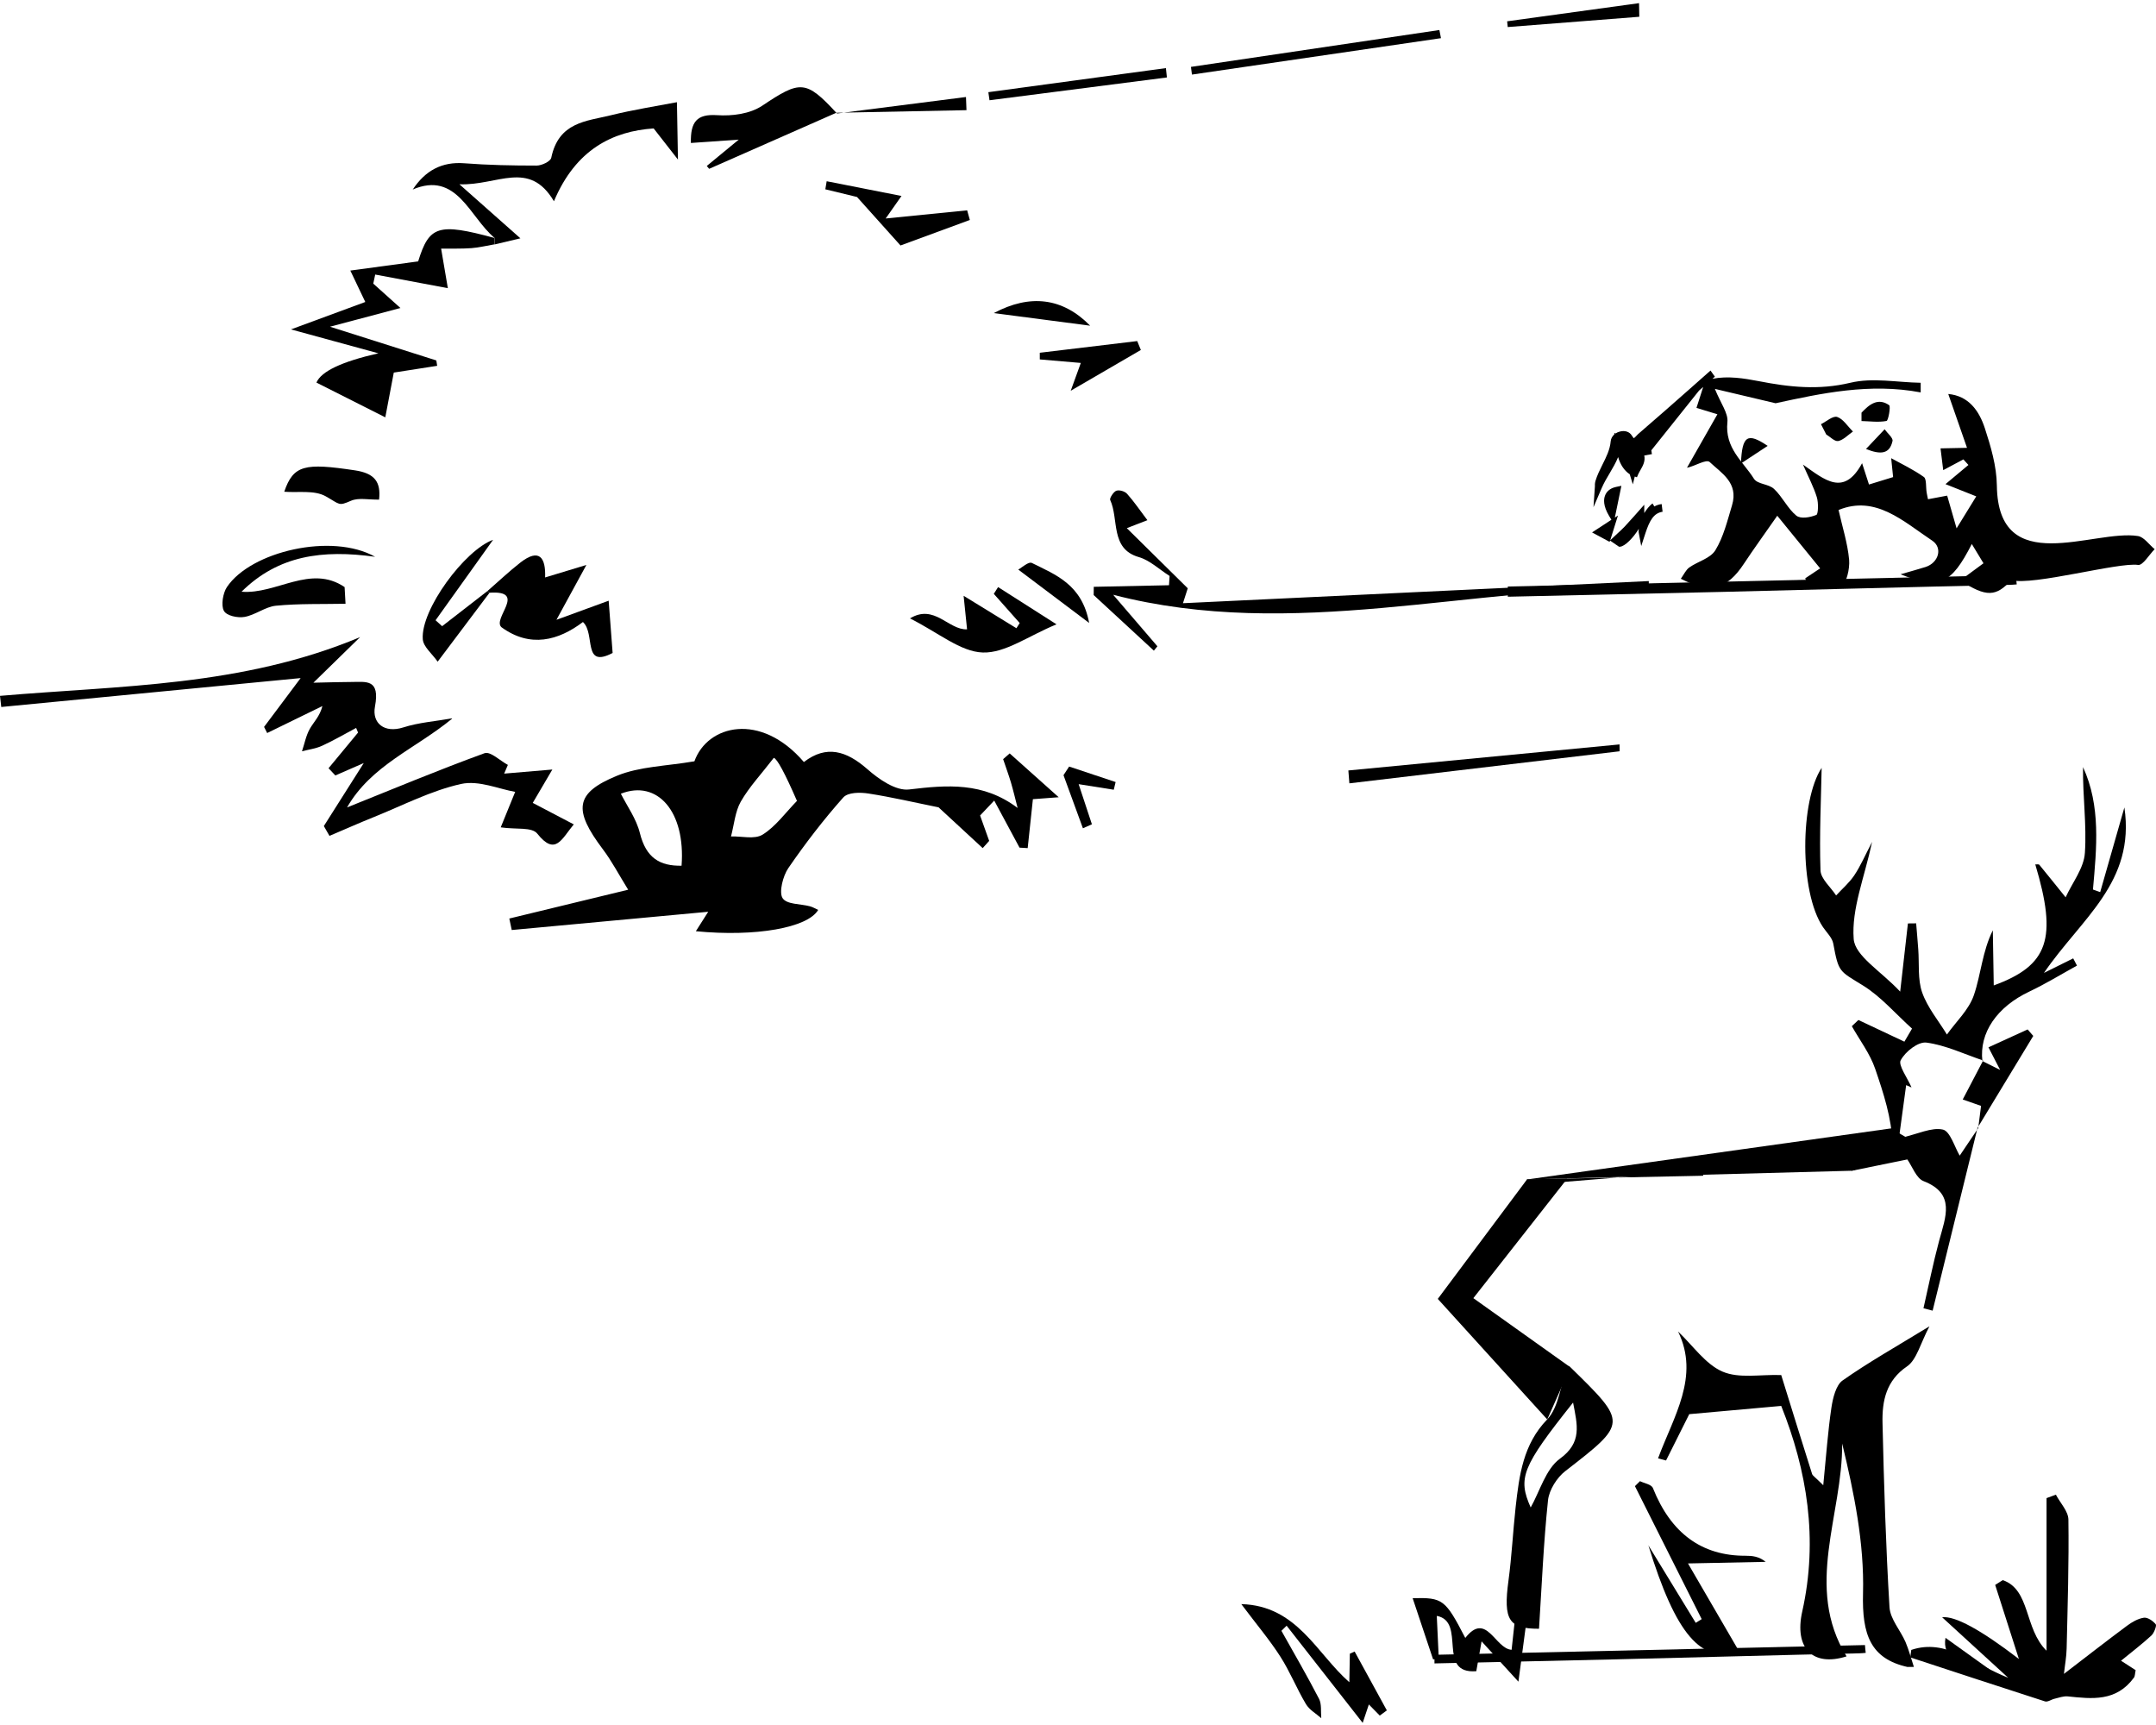 <svg width="580" height="464" viewBox="0 0 580 464" fill="none" xmlns="http://www.w3.org/2000/svg">
<path d="M366.593 463.411C367.158 461.716 367.678 460.196 368.244 458.476C369.352 459.598 370.279 460.52 371.184 461.467C371.817 460.993 372.45 460.545 373.084 460.071C370.189 454.787 367.316 449.528 364.422 444.244C363.992 444.444 363.562 444.618 363.132 444.818C363.087 447.21 363.042 449.578 362.997 452.494C354.221 444.843 348.952 431.882 333.934 431.483C338.118 437.066 341.556 441.104 344.428 445.59C347.007 449.603 348.839 454.214 351.304 458.351C352.254 459.947 354.04 460.919 355.443 462.165C355.284 460.42 355.578 458.376 354.855 456.981C351.643 450.775 348.138 444.743 344.723 438.661C345.197 438.213 345.65 437.739 346.125 437.291C352.774 445.79 359.423 454.264 366.593 463.436V463.411Z" fill="black"/>
<path d="M386.518 434.649C394.592 436.169 386.36 450.376 397.148 449.528C397.555 447.186 397.962 444.992 398.572 441.503C401.603 444.818 404.204 447.659 408.479 452.345C409.406 445.366 410.084 440.257 410.763 435.172C409.722 434.998 408.682 434.823 407.642 434.649C407.325 437.565 406.986 440.506 406.647 443.771C402.169 443.497 399.884 433.328 394.185 440.581C388.802 430.187 388.146 429.689 380.027 429.888C381.881 435.421 383.713 440.88 385.523 446.338C386.043 446.338 386.541 446.288 387.061 446.288C386.88 442.475 386.721 438.662 386.518 434.649Z" fill="black"/>
<path d="M536.239 449.778C526.74 448.764 522.451 445.69 523.37 440.556C527.826 443.746 532.033 446.762 536.239 449.778Z" fill="black"/>
<path d="M443.6 158.167C395.698 157.519 347.955 172.523 299.465 159.986C303.581 164.772 307.471 169.308 311.361 173.844C311.045 174.243 310.728 174.617 310.412 175.016C305.006 170.031 299.601 165.046 294.218 160.061C294.218 159.313 294.218 158.591 294.241 157.843C300.981 157.693 307.743 157.569 314.482 157.419C314.528 156.597 314.596 155.749 314.641 154.927C311.882 153.182 309.303 150.69 306.341 149.842C298.606 147.624 301.048 139.648 298.651 134.464C298.447 134.016 299.578 132.246 300.324 131.997C301.161 131.723 302.586 132.146 303.219 132.844C305.051 134.888 306.612 137.206 308.67 139.923C307.471 140.396 305.707 141.069 303.129 142.066C308.896 147.774 314.211 153.008 319.526 158.242C319.096 159.588 318.667 160.909 318.237 162.254C360.01 160.261 401.782 158.267 443.555 156.298V158.117L443.6 158.167Z" fill="black"/>
<path d="M440.999 4.51C429.193 5.432 417.41 6.354 405.604 7.277C405.559 6.753 405.491 6.255 405.446 5.731C417.275 4.111 429.103 2.466 440.931 0.846C440.931 2.067 440.977 3.289 440.999 4.51Z" fill="black"/>
<path d="M273.75 217.312C273.162 215.019 272.619 212.726 271.964 210.483C271.33 208.364 270.561 206.295 269.86 204.202C270.448 203.678 271.036 203.18 271.624 202.657C275.582 206.196 279.54 209.735 284.81 214.446C281.191 214.72 279.427 214.844 277.866 214.969C277.391 219.406 276.939 223.767 276.464 228.129C275.74 228.079 275.017 228.054 274.27 228.004C272.009 223.792 269.724 219.555 267.463 215.343C266.196 216.689 264.93 218.01 263.663 219.356C264.477 221.624 265.292 223.917 266.106 226.185C265.518 226.833 264.93 227.481 264.364 228.129C260.203 224.291 256.042 220.452 252.491 217.162C246.158 215.891 239.938 214.421 233.651 213.449C231.412 213.1 228.133 213.075 226.844 214.52C221.551 220.477 216.621 226.883 212.052 233.537C210.628 235.631 209.519 239.968 210.514 241.563C211.623 243.333 215.332 243.083 217.887 243.781C218.634 243.981 219.357 244.404 220.104 244.753C217.299 249.564 203.3 252.056 187.197 250.486C188.192 248.916 188.938 247.744 190.521 245.252C172.338 246.947 155.013 248.542 137.667 250.162C137.44 249.14 137.237 248.093 137.011 247.071C147.233 244.579 157.456 242.111 168.991 239.32C166.412 235.158 164.558 231.593 162.206 228.478C154.177 217.835 154.629 213.324 165.983 208.663C172.134 206.146 179.123 206.096 186.812 204.775C190.295 195.03 204.566 191.366 216.259 204.974C222.32 200.314 227.703 201.959 233.312 206.869C236.478 209.66 241.024 212.801 244.598 212.352C254.798 211.131 264.478 210.333 273.728 217.312H273.75ZM214.404 215.443C211.148 207.965 209.067 204.102 208.162 203.853C204.747 208.289 201.558 211.654 199.274 215.642C197.759 218.309 197.487 221.848 196.651 224.989C199.523 224.889 202.961 225.861 205.177 224.49C208.66 222.322 211.351 218.558 214.382 215.443H214.404ZM167.023 213.499C168.719 216.863 171.184 220.253 172.134 224.066C173.808 230.846 177.585 232.964 183.352 232.865C184.46 218.309 176.861 209.635 167.023 213.499Z" fill="black"/>
<path d="M121.632 193.31C111.68 201.46 99.875 205.847 93.361 217.187C105.732 212.227 117.945 207.118 130.339 202.606C131.945 202.033 134.501 204.625 136.626 205.747C136.287 206.52 135.971 207.317 135.631 208.09C139.363 207.766 143.117 207.467 148.591 206.993C145.877 211.604 144.429 214.072 143.321 215.966C146.781 217.785 150.242 219.605 154.358 221.748C151.101 225.636 149.427 230.372 144.542 224.241C143.072 222.396 138.911 223.169 134.704 222.546C136.287 218.682 137.757 215.093 138.594 213C134.207 212.252 128.779 209.81 124.006 210.881C115.955 212.676 108.311 216.664 100.508 219.804C96.527 221.399 92.592 223.169 88.634 224.839C88.137 223.966 87.617 223.069 87.119 222.197C90.489 216.888 93.859 211.554 97.862 205.248C94.831 206.569 92.524 207.566 90.217 208.588C89.607 207.94 88.996 207.292 88.385 206.644C91.031 203.454 93.678 200.264 96.324 197.048C96.143 196.625 95.984 196.226 95.804 195.802C92.75 197.422 89.742 199.192 86.621 200.613C84.925 201.385 83.048 201.609 81.239 202.083C81.917 200.064 82.324 197.846 83.342 196.051C84.405 194.182 86.033 192.687 86.734 189.92C81.781 192.338 76.828 194.755 71.875 197.173C71.604 196.625 71.31 196.076 71.039 195.528C73.888 191.715 76.76 187.901 80.877 182.393C52.787 185.11 26.575 187.627 0.339 190.169C0.226 189.172 0.113 188.175 0 187.178C32.296 184.387 65.068 184.711 96.867 171.377C93.157 175.016 89.448 178.629 84.314 183.639C88.951 183.54 91.755 183.44 94.537 183.44C98.495 183.44 102.295 182.543 100.87 190.07C100.033 194.531 103.403 197.273 108.446 195.678C112.676 194.332 117.199 194.008 121.564 193.235L121.632 193.31Z" fill="black"/>
<path d="M133.03 65.724C130.949 66.073 128.891 66.596 126.811 66.746C124.097 66.945 121.383 66.845 118.669 66.87C119.234 70.185 119.799 73.525 120.478 77.513C114.575 76.416 107.767 75.145 100.937 73.849C100.756 74.671 100.598 75.469 100.417 76.291C102.249 77.936 104.104 79.606 107.722 82.847C100.734 84.716 95.396 86.112 88.77 87.881C98.924 91.096 108.152 94.013 117.38 96.954C117.447 97.427 117.538 97.926 117.606 98.399C113.422 99.047 109.238 99.695 105.936 100.219C104.986 105.228 104.217 109.316 103.651 112.257C97.296 109.067 91.212 105.976 85.128 102.91C86.41 99.886 91.966 97.261 101.797 95.034C94.514 93.04 87.209 91.046 78.275 88.604C85.309 86.012 91.484 83.719 98.269 81.227C97.319 79.233 96.278 77.039 94.243 72.777C100.688 71.905 106.365 71.132 112.494 70.31C115.457 60.739 117.854 59.892 133.007 64.004C133.007 64.577 133.007 65.175 133.007 65.749L133.03 65.724Z" fill="black"/>
<path d="M133.03 65.724C133.03 65.15 133.03 64.552 133.03 63.979C126.29 58.371 122.92 45.884 110.979 50.993V51.068C114.417 45.809 118.94 43.466 124.866 43.915C131.334 44.414 137.847 44.538 144.361 44.538C145.718 44.538 148.07 43.441 148.296 42.445C150.286 32.824 157.727 32.624 164.218 31.029C170.37 29.509 176.635 28.537 182.108 27.49C182.176 31.578 182.266 36.562 182.379 42.918C180.389 40.376 178.331 37.734 175.843 34.544C164.874 35.291 154.9 40.151 149.02 54.134C142.348 42.868 133.89 49.947 123.599 49.573C129.954 55.206 134.659 59.368 139.996 64.104C137.576 64.677 135.314 65.225 133.075 65.749L133.03 65.724Z" fill="black"/>
<path d="M131.153 158.964C134.116 156.397 136.988 153.656 140.064 151.263C145.085 147.4 146.849 149.992 146.645 155.326C149.585 154.428 152.458 153.581 157.75 151.961C154.403 158.092 152.412 161.731 149.698 166.716C154.923 164.822 158.949 163.326 163.743 161.581C164.128 166.566 164.467 171.053 164.806 175.639C156.619 179.926 160.26 170.504 156.823 167.314C150.219 172.299 142.665 174.343 134.93 168.735C132.261 166.442 142.032 158.715 131.651 159.438L131.13 158.94L131.153 158.964Z" fill="black"/>
<path d="M224.989 30.331C213.59 35.366 202.169 40.376 190.77 45.41L190.137 44.638C192.376 42.818 194.592 40.974 198.731 37.559C193.439 37.933 189.911 38.157 185.862 38.457C185.727 32.774 187.445 30.63 192.896 30.979C196.944 31.253 201.739 30.655 205.086 28.412C215.264 21.608 216.779 21.409 225.147 30.506L224.989 30.306V30.331Z" fill="black"/>
<path d="M64.977 159.164C74.363 159.937 83.5 151.687 92.705 157.918C92.795 159.413 92.886 160.909 92.954 162.404C86.712 162.529 80.447 162.329 74.25 162.927C71.378 163.202 68.664 165.445 65.769 165.943C63.959 166.267 60.951 165.644 60.228 164.298C59.413 162.828 59.979 159.513 61.042 157.918C67.51 148.272 89.335 143.237 100.915 149.768C86.734 147.799 74.883 149.369 64.977 159.164Z" fill="black"/>
<path d="M274.316 167.588C271.986 164.971 269.679 162.354 267.35 159.737C267.734 159.139 268.119 158.541 268.503 157.918C272.959 160.759 277.437 163.6 284.222 167.937C276.622 171.053 270.448 175.713 264.387 175.514C258.371 175.315 252.513 170.205 244.801 166.342C251.382 162.329 255.182 169.532 260.158 169.283C259.932 167.04 259.683 164.747 259.23 160.261C264.885 163.75 269.159 166.367 273.434 168.984C273.728 168.51 274.044 168.037 274.338 167.563L274.316 167.588Z" fill="black"/>
<path d="M242.245 66.023C238.74 62.109 235.393 58.396 230.553 52.987C229.263 52.663 225.645 51.791 222.026 50.919C222.139 50.196 222.275 49.473 222.388 48.75C228.766 49.996 235.144 51.268 242.517 52.713C241.114 54.732 240.233 55.978 238.265 58.77C246.316 57.972 253.26 57.274 260.18 56.576C260.429 57.449 260.655 58.296 260.904 59.169C254.503 61.511 248.126 63.854 242.268 66.023H242.245Z" fill="black"/>
<path d="M101.978 134.389C99.083 134.439 96.504 133.816 94.446 134.688C91.009 136.184 91.551 135.71 87.616 133.492C84.518 131.772 80.243 132.57 76.466 132.271C78.931 125.043 82.03 124.495 95.464 126.513C100.847 127.311 102.498 129.679 101.978 134.389Z" fill="black"/>
<path d="M131.673 159.463C127.263 165.32 122.875 171.177 117.741 177.982C116.249 175.838 113.919 174.019 113.738 171.975C113.105 164.024 125.047 147.948 132.646 145.206C127.715 152.11 122.446 159.463 117.176 166.84C117.764 167.364 118.352 167.912 118.94 168.436C123.011 165.27 127.082 162.13 131.153 158.965L131.673 159.463Z" fill="black"/>
<path d="M387.647 10.267C365.324 13.533 342.979 16.797 320.657 20.063C320.566 19.365 320.476 18.692 320.385 17.994C342.663 14.679 364.94 11.364 387.217 8.074C387.353 8.797 387.511 9.52 387.647 10.267Z" fill="black"/>
<path d="M279.721 94.885C288.451 93.838 297.203 92.791 305.933 91.744C306.25 92.542 306.589 93.34 306.906 94.137C301.094 97.502 295.304 100.892 288.044 105.104C289.175 101.988 289.921 99.919 290.758 97.626C287.049 97.302 283.385 97.003 279.721 96.679C279.721 96.081 279.721 95.483 279.721 94.86V94.885Z" fill="black"/>
<path d="M265.857 24.798C281.779 22.63 297.701 20.486 313.646 18.318L313.917 20.835C298.018 22.879 282.096 24.923 266.196 26.967C266.083 26.244 265.993 25.496 265.88 24.773L265.857 24.798Z" fill="black"/>
<path d="M292.997 167.563C286.189 162.429 280.513 158.167 273.931 153.207C274.836 152.734 276.69 150.964 277.618 151.438C283.95 154.603 291.075 157.17 292.997 167.563Z" fill="black"/>
<path d="M267.35 84.217C277.097 79.008 285.895 80.08 293.268 87.607C284.538 86.46 275.695 85.314 267.35 84.217Z" fill="black"/>
<path d="M290.169 210.906C291.617 215.268 292.68 218.483 293.743 221.723C292.929 222.072 292.137 222.446 291.323 222.795C289.581 218.034 287.84 213.274 286.099 208.513C286.596 207.741 287.116 206.968 287.614 206.195C291.775 207.591 295.959 208.962 300.121 210.358C299.962 211.056 299.804 211.729 299.623 212.426C296.638 211.953 293.652 211.479 290.192 210.931L290.169 210.906Z" fill="black"/>
<path d="M225.147 30.531C236.727 29.06 248.284 27.59 259.864 26.094C259.909 27.266 259.954 28.462 260 29.634C248.329 29.883 236.682 30.107 225.012 30.331L225.17 30.506L225.147 30.531Z" fill="black"/>
<path d="M491.253 116.843C492.339 117.491 493.56 118.812 494.51 118.637C495.912 118.338 497.156 116.992 498.468 116.07C497.066 114.699 495.845 112.68 494.239 112.157C493.063 111.783 491.344 113.378 489.874 114.101C490.349 115.023 490.801 115.921 491.276 116.843H491.253Z" fill="black"/>
<path d="M500.752 113.254C503.014 113.304 505.321 113.653 507.515 113.229C507.989 113.129 508.668 109.316 508.216 108.992C505.23 106.898 502.878 108.767 500.775 111.011C500.775 111.758 500.775 112.506 500.775 113.254H500.752Z" fill="black"/>
<path d="M501.951 120.756C506.067 122.426 508.374 122.052 509.12 118.613C509.301 117.79 507.741 116.519 506.994 115.472C505.479 117.067 503.964 118.662 501.973 120.781L501.951 120.756Z" fill="black"/>
<path d="M468.343 124.669C471.215 122.775 473.115 121.528 475.535 119.933C470.107 116.294 468.659 117.117 468.343 124.669Z" fill="black"/>
<path d="M454.456 152.634C456.763 150.989 460.088 150.241 461.467 147.998C463.638 144.459 464.702 140.047 465.945 135.91C467.777 129.853 463.05 127.236 459.952 124.295C459.025 123.398 455.949 125.417 453.823 125.816L462.01 111.434C460.065 110.836 458.233 110.288 456.379 109.715C456.944 107.97 457.532 106.15 458.188 104.082C457.826 104.406 457.442 104.755 457.057 105.079L444.234 121.13L444.392 122.152L442.334 122.526C442.673 124.046 441.927 125.367 441.316 126.414C441.112 126.788 440.886 127.161 440.705 127.56L440.366 128.383L439.778 128.183L439.258 130.277L438.421 127.56C436.996 126.638 435.888 124.993 435.3 122.949C434.689 124.495 433.83 125.915 433.016 127.311C432.247 128.582 431.478 129.903 430.867 131.324L428.673 136.433L429.058 130.8V130.227C429.103 129.928 429.103 129.679 429.194 129.405C429.669 127.809 430.392 126.389 431.093 124.968C432.111 122.924 433.106 120.98 433.31 118.662C433.378 117.964 433.74 117.341 434.282 116.843V116.469L434.621 116.594C434.938 116.369 435.323 116.195 435.73 116.095C437.132 115.696 438.398 116.145 439.009 117.192C439.348 117.74 439.529 117.865 439.529 117.865C439.665 117.815 439.937 117.516 440.117 117.341C440.298 117.142 440.457 116.967 440.615 116.818C445.704 112.431 450.634 108.095 455.316 103.957C455.316 103.957 455.293 103.957 455.27 103.957C455.27 103.957 455.316 103.957 455.338 103.932C456.944 102.512 458.663 101.016 460.156 99.67L460.744 100.493L461.332 101.315C461.128 101.49 460.879 101.714 460.676 101.888C464.86 101.066 469.157 101.764 473.07 102.512C481.438 104.156 489.286 104.979 497.767 102.96C503.783 101.515 510.364 102.86 516.697 102.96C516.697 103.833 516.697 104.705 516.697 105.552C503.037 102.96 489.964 105.801 477.661 108.468C472.278 107.197 467.144 105.976 461.332 104.605C462.892 108.493 464.95 111.135 464.702 113.503C463.955 120.606 468.908 124.096 471.826 128.757C472.798 130.302 475.784 130.127 477.254 131.523C479.493 133.617 480.918 136.807 483.247 138.701C484.446 139.648 486.979 139.175 488.63 138.502C489.15 138.278 489.218 135.262 488.765 133.766C487.929 131.025 486.572 128.482 485.034 124.968C490.914 129.106 496.025 133.642 500.933 124.594C501.725 127.037 502.222 128.607 502.788 130.327C505.162 129.604 507.13 129.006 509.279 128.333C509.052 125.99 508.826 123.896 508.759 123.248C511.586 124.819 514.729 126.289 517.556 128.308C518.303 128.831 518.054 131.05 518.303 132.495C518.393 133.093 518.551 133.692 518.665 134.29C520.519 133.941 522.215 133.617 523.821 133.318C524.726 136.483 525.517 139.175 526.354 142.116C528.277 138.975 529.634 136.782 531.646 133.517C529.362 132.62 526.445 131.448 523.369 130.227C525.676 128.308 527.598 126.688 529.543 125.068C529.091 124.569 528.638 124.071 528.186 123.572C526.603 124.42 524.997 125.267 522.758 126.464C522.464 124.171 522.283 122.575 522.034 120.606C524.409 120.557 526.196 120.532 529.159 120.457C527.372 115.322 525.811 110.836 524.115 105.976C529.543 106.474 532.393 110.412 533.953 115.173C535.559 120.108 537.12 125.342 537.188 130.601C537.504 155.849 563.264 142.29 575.138 144.185C576.766 144.434 578.146 146.502 579.639 147.724C578.146 149.219 576.472 152.135 575.183 151.961C569.981 151.163 546.89 157.619 541.077 156.048C536.984 160.485 534.406 160.759 527.327 156.123C529.521 154.503 531.443 153.082 533.591 151.512C532.528 149.743 531.556 148.147 530.448 146.328C524.907 157.17 521.786 158.641 511.269 154.478C514.367 153.581 516.199 153.082 518.009 152.509C521.514 151.388 522.713 147.35 519.773 145.406C512.015 140.247 504.574 133.093 494.601 137.181C495.641 141.792 497.043 146.129 497.45 150.59C497.654 152.983 496.727 157.02 495.302 157.693C492.746 158.915 489.421 158.142 486.436 158.192C486.165 157.32 485.916 156.422 485.644 155.55C487.205 154.503 488.788 153.481 489.648 152.883C485.712 148.048 482.162 143.686 478.113 138.726C474.698 143.636 471.848 147.549 469.157 151.612C464.611 158.541 460.065 159.762 452.172 155.675C452.964 154.578 453.529 153.282 454.479 152.609L454.456 152.634Z" fill="black"/>
<path d="M428.334 143.187L429.668 142.315C430.935 141.493 431.908 140.845 433.287 139.947L433.491 139.798L432.857 138.751C431.252 136.059 431.387 134.29 431.794 133.268C432.111 132.445 432.88 131.373 434.757 130.975L436.182 130.676L434.418 139.225L435.255 138.676L433.174 145.331L435.006 143.611C435.707 142.963 436.408 142.34 437.064 141.642C437.923 140.72 438.783 139.773 439.62 138.826L442.334 135.76V138.003C442.967 136.981 443.736 136.034 444.55 135.411L445.048 136.234C445.613 135.91 446.269 135.685 447.015 135.586L447.264 137.654C444.889 138.003 443.759 140.022 442.65 143.412L441.52 146.876L440.841 143.262C440.773 142.938 440.841 142.564 440.864 142.24C439.394 144.658 437.132 146.951 435.843 147.051H435.526L433.129 145.406L433.016 145.755L428.289 143.212L428.334 143.187Z" fill="black"/>
<path d="M435.706 202.083C411.479 204.949 387.23 207.841 363.003 210.707C362.92 209.56 362.817 208.389 362.734 207.242C387.044 204.9 411.375 202.582 435.685 200.239C435.685 200.837 435.685 201.46 435.706 202.058V202.083Z" fill="black"/>
<path d="M542.303 154.677C496.74 155.699 451.197 156.721 405.633 157.768C405.633 158.69 405.633 159.612 405.633 160.51C424.842 160.086 444.071 159.662 463.28 159.214C489.015 158.591 514.73 157.868 540.465 157.319C541.126 157.319 541.828 157.245 542.53 157.195C542.427 156.372 542.344 155.55 542.282 154.702L542.303 154.677Z" fill="black"/>
<path d="M513.216 448.407C503.196 446.189 500.889 439.683 501.184 428.592C501.545 415.133 498.786 401.599 495.575 388.29C495.71 407.506 485.307 426.872 496.751 445.541C487.614 448.432 482.638 443.273 484.832 433.477C489.197 413.962 486.098 395.468 479.178 378.171C470.991 378.894 463.301 379.592 454.435 380.389C452.829 383.579 450.523 388.215 448.193 392.851C447.469 392.652 446.768 392.452 446.044 392.278C450.206 381.037 457.353 370.245 451.427 358.157C455.362 361.871 458.8 366.955 463.346 368.924C467.824 370.868 473.433 369.672 479.178 369.871C481.643 377.822 484.538 387.168 487.478 396.465C487.636 396.964 488.247 397.263 490.486 399.506C491.278 391.53 491.73 385.05 492.68 378.644C493.064 376.052 493.924 372.563 495.665 371.342C502.608 366.457 509.959 362.319 519.051 356.761C516.653 361.272 515.613 365.784 513.035 367.528C507.448 371.317 506.272 376.75 506.431 382.832C506.815 399.331 507.313 415.856 508.308 432.331C508.511 435.521 511.225 438.487 512.605 441.652C513.532 443.821 514.12 446.139 514.866 448.382H513.238L513.216 448.407Z" fill="black"/>
<path d="M531.987 303.399C527.962 319.774 523.936 336.174 519.91 352.549C519.096 352.325 518.259 352.125 517.445 351.901C518.824 345.869 520.046 339.763 521.651 333.781C523.393 327.351 526.152 321.07 517.467 317.705C515.522 316.957 514.392 313.692 513.103 311.873C508.036 312.895 503.061 313.916 498.085 314.938C498.085 314.49 498.085 314.041 498.085 313.593C501.953 311.574 509.122 309.48 509.077 307.561C508.918 300.831 506.679 294.002 504.463 287.522C503.061 283.409 500.324 279.845 498.176 276.032C498.764 275.484 499.352 274.91 499.94 274.362C504.056 276.306 508.195 278.25 512.311 280.194C512.989 279.023 513.691 277.851 514.369 276.68C510.004 272.767 506.023 268.081 501.184 265.09C494.783 261.127 494.625 261.651 493.177 253.8C492.883 252.205 491.391 250.834 490.418 249.388C483.972 239.842 484.266 215.267 490.056 206.544C489.898 214.818 489.423 224.464 489.74 234.085C489.807 236.403 492.476 238.596 493.946 240.864C495.597 239.07 497.474 237.474 498.831 235.456C500.505 232.963 501.726 230.097 503.626 226.458C501.568 236.054 498.063 244.478 498.673 252.553C499.012 257.164 506.024 261.202 511.18 266.735C512.04 259.133 512.65 253.775 513.261 248.391C514.007 248.391 514.731 248.391 515.477 248.366C515.658 250.684 515.884 253.002 516.043 255.32C516.337 259.208 515.862 263.445 517.083 266.935C518.53 271.047 521.471 274.512 523.755 278.275C526.243 274.761 529.658 271.645 531.015 267.657C532.915 262.099 533.276 255.893 536.103 250.236C536.194 255.121 536.262 260.006 536.352 265.065C551.098 259.682 553.496 252.454 547.525 232.515C547.932 232.539 548.452 232.415 548.61 232.614C550.985 235.505 553.337 238.446 555.689 241.363C557.499 237.4 560.597 233.536 560.869 229.424C561.389 221.847 560.258 214.121 560.371 206.344C565.188 216.787 564.035 228.053 563.04 239.269C563.696 239.493 564.329 239.742 564.985 239.967C567.111 232.515 569.237 225.087 571.498 217.186C574.484 237.375 559.896 247.02 549.854 261.701C553.699 259.781 555.712 258.784 557.725 257.788L558.743 259.732C554.491 262.074 550.307 264.642 545.942 266.71C537.234 270.823 532.394 277.802 533.299 285.428L533.48 285.254C528.414 283.534 523.416 281.141 518.259 280.444C516.043 280.144 512.605 282.811 511.316 285.204C510.592 286.5 513.17 289.989 514.233 292.507C513.758 292.307 513.261 292.083 512.786 291.884C512.107 296.893 511.429 301.903 510.841 306.215C516.065 305.019 519.616 303.149 522.692 303.847C524.614 304.296 525.836 308.558 527.193 310.851C528.414 309.056 530.291 306.265 532.146 303.498L531.965 303.374L531.987 303.399Z" fill="black"/>
<path d="M421.619 367.429C421.483 367.379 422.116 367.429 422.455 367.753C437.88 382.832 437.812 382.732 421.076 395.717C418.882 397.412 416.734 400.752 416.44 403.568C415.241 414.959 414.766 426.474 414.02 438.113C405.968 438.113 404.34 435.87 405.81 425.128C406.692 418.598 407.008 411.968 407.732 405.388C408.705 396.764 409.745 388.489 416.236 381.785C419.334 378.57 419.877 372.364 421.619 367.429ZM423.179 377.274C409.406 394.571 408.275 397.562 411.781 405.488C414.155 401.3 415.851 395.119 419.606 392.402C425.69 387.991 424.333 383.33 423.179 377.249V377.274Z" fill="black"/>
<path d="M443.398 415.607C447.65 422.586 451.902 429.539 456.177 436.518C456.72 436.194 457.24 435.845 457.782 435.521C451.789 423.607 445.818 411.669 439.825 399.755C440.277 399.306 440.73 398.858 441.182 398.409C442.381 399.007 444.28 399.282 444.665 400.278C449.52 412.441 457.813 418.506 469.543 418.473C471.352 418.473 473.162 418.623 474.994 420.118C468.593 420.243 462.193 420.392 454.096 420.542C459.23 429.365 463.505 436.742 467.892 444.269C457.624 447.559 450.817 439.683 443.421 415.607H443.398Z" fill="black"/>
<path d="M533.322 285.428C534.452 286.002 535.606 286.55 538.071 287.796C536.759 285.254 536.058 283.908 534.927 281.715C538.501 280.07 541.984 278.499 545.467 276.904C545.964 277.478 546.462 278.076 546.982 278.649C541.984 286.899 536.985 295.124 531.987 303.374L532.168 303.498C532.485 301.031 532.779 298.588 532.937 297.467C530.246 296.52 528.188 295.797 528.007 295.747C530.155 291.659 531.829 288.469 533.503 285.254L533.322 285.428Z" fill="black"/>
<path d="M458.325 314.839C442.494 316.135 426.662 317.431 410.831 318.727C410.831 318.228 410.808 317.73 410.785 317.231C426.572 316.907 442.358 316.583 458.167 316.259C458.212 315.786 458.28 315.312 458.325 314.839Z" fill="black"/>
<path d="M498.108 314.914L410.785 317.256L508.738 303.523L518.237 309.181L498.108 314.914Z" fill="black"/>
<path d="M410.785 317.256L386.789 349.383L416.236 381.81L422.455 367.777L396.356 349.184L421.596 317.057L410.785 317.256Z" fill="black"/>
<path d="M514.188 443.796C523.529 440.655 530.834 447.584 540.242 451.298C533.842 445.441 528.504 440.556 522.466 435.023C525.934 434.607 532.817 438.346 543.115 446.238C540.876 439.26 538.818 432.804 536.737 426.324C537.415 425.9 538.094 425.452 538.772 425.028C546.281 427.62 544.494 438.088 550.555 444.02V402.97C551.392 402.671 552.229 402.347 553.066 402.048C554.242 404.291 556.413 406.51 556.436 408.753C556.594 420.317 556.232 431.882 555.961 443.422C555.916 445.665 555.486 447.908 555.237 450.251C561.004 445.84 566.545 441.503 572.154 437.341C573.511 436.319 575.117 435.396 576.723 435.147C577.741 434.998 579.165 435.97 579.934 436.917C580.228 437.266 579.482 439.285 578.758 439.933C576.18 442.3 573.398 444.419 570.594 446.712C572.064 447.659 573.285 448.457 574.529 449.254C574.325 450.152 574.371 450.874 574.054 451.273C569.282 457.778 562.791 456.981 556.3 456.308C555.124 456.183 553.903 456.657 552.727 456.931C551.845 457.13 550.872 457.878 550.148 457.654C538.049 453.766 525.971 449.778 513.894 445.815C513.985 445.142 514.075 444.469 514.165 443.796H514.188Z" fill="black"/>
<path d="M501.706 442.5C463.103 443.372 424.5 444.245 385.897 445.117C385.897 445.89 385.897 446.662 385.897 447.435C402.172 447.061 418.469 446.737 434.744 446.338C456.555 445.815 478.346 445.192 500.157 444.718C500.714 444.718 501.313 444.643 501.912 444.594C501.809 443.896 501.768 443.198 501.706 442.475V442.5Z" fill="black"/>
</svg>
